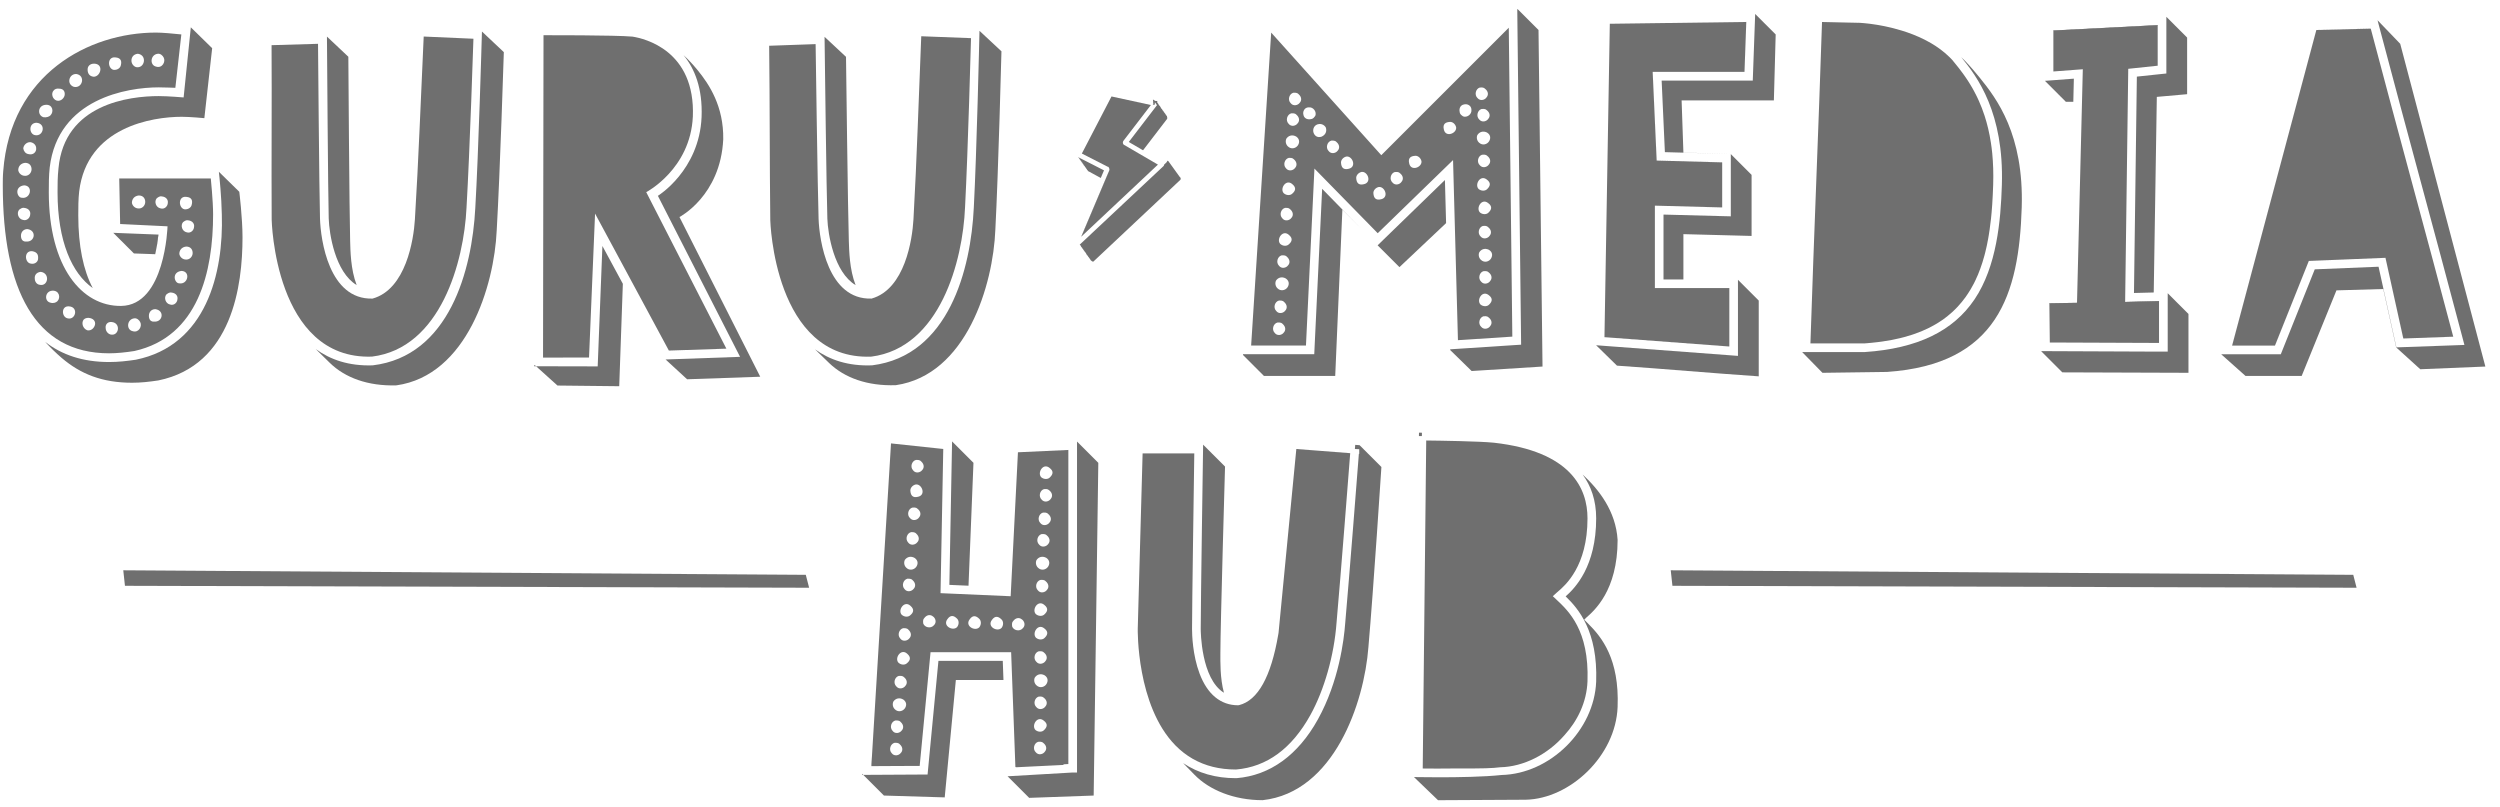 <svg width="158" height="51" viewBox="0 0 158 51" fill="none" xmlns="http://www.w3.org/2000/svg">
<g clip-path="url(#clip0_154_3617)">
<path d="M72.96 6.615L72.956 6.629L72.95 6.627L72.96 6.615Z" fill="#6F6F6F"/>
<path d="M72.987 6.544L72.985 6.568L72.982 6.539L72.983 6.54C72.987 6.54 72.987 6.544 72.987 6.544Z" fill="#6F6F6F"/>
<path d="M72.981 6.454H72.983L72.987 6.461C72.99 6.461 72.99 6.464 72.99 6.464V6.466V6.455L72.98 6.454H72.981ZM72.983 6.54C72.983 6.54 72.983 6.539 72.981 6.539L72.985 6.569C72.985 6.569 72.988 6.553 72.987 6.544C72.987 6.544 72.987 6.54 72.983 6.54ZM72.978 6.526V6.533H72.98V6.526H72.978ZM72.95 6.627H72.957L72.96 6.615L72.95 6.627Z" fill="#6F6F6F"/>
<path d="M69.773 10.767L69.637 11.087L69.603 11.168L69.569 11.248L68.782 10.82H68.759L68.729 10.74H68.702L68.672 10.66H68.645L68.615 10.579H68.589L68.562 10.508H68.539L68.534 10.466H68.507L68.445 10.344H68.422L68.392 10.264H68.366L68.332 10.184H68.309L68.276 10.103H68.253L68.219 10.021H68.196L68.194 9.988H68.171L68.148 9.937L68.362 10.046L68.364 10.048L68.578 10.156L68.598 10.167H68.6L69.773 10.767Z" fill="#6F6F6F"/>
<path d="M72.981 6.454H72.983L72.987 6.461C72.99 6.461 72.99 6.464 72.99 6.464V6.466V6.455L72.98 6.454H72.981ZM72.95 6.627H72.957L72.96 6.615L72.95 6.627ZM70.072 10.854L68.337 14.956L68.35 14.944L69.92 11.23L70.074 10.862V10.854H70.072Z" fill="#6F6F6F"/>
<path d="M74.613 11.335L74.606 11.358L69.097 16.536L69.042 16.526C69.029 16.522 69.01 16.513 68.994 16.494L68.93 16.446V16.425L68.927 16.421L68.909 16.418L68.895 16.37L68.874 16.365V16.343L68.863 16.326L68.842 16.32L68.838 16.294L68.817 16.289V16.264L68.764 16.211V16.188L68.743 16.181L68.728 16.135L68.691 16.126L68.686 16.092H68.668V16.057L68.651 16.053L68.647 16.027V16.023L68.624 15.995V15.991L68.605 15.966L68.601 15.961V15.956L68.594 15.951L68.567 15.913V15.91L68.537 15.89L68.527 15.85L68.505 15.846V15.82L68.481 15.811L68.449 15.74L68.428 15.736V15.712L68.406 15.706L68.392 15.659L68.371 15.655L68.36 15.616H68.332V15.581L68.316 15.577L68.311 15.547L68.288 15.515L68.268 15.487L68.238 15.467V15.462L73.551 10.48L73.564 10.439C73.567 10.429 73.569 10.416 73.571 10.406L73.728 10.257L73.787 10.154L73.838 10.181L74.56 11.183L74.585 11.204C74.604 11.22 74.636 11.259 74.613 11.335Z" fill="#6F6F6F"/>
<path d="M72.987 6.544L72.985 6.568L72.982 6.539L72.983 6.54C72.987 6.54 72.987 6.544 72.987 6.544Z" fill="#6F6F6F"/>
<path d="M73.181 10.403L68.35 14.943L68.337 14.956L70.072 10.853L70.106 10.773C70.125 10.722 70.12 10.662 70.093 10.614L70.051 10.547L70.003 10.536L68.373 9.704L70.247 6.096L72.737 6.637L70.999 8.903L70.985 8.927C70.95 8.996 70.962 9.087 71.017 9.142L73.181 10.403Z" fill="#6F6F6F"/>
<path d="M72.981 6.454H72.983L72.987 6.461C72.99 6.461 72.99 6.464 72.99 6.464V6.466V6.455L72.98 6.454H72.981ZM72.983 6.54C72.983 6.54 72.983 6.539 72.981 6.539L72.985 6.569C72.985 6.569 72.988 6.553 72.987 6.544C72.987 6.544 72.987 6.54 72.983 6.54ZM72.978 6.526V6.533H72.98V6.526H72.978ZM72.95 6.627H72.957L72.96 6.615L72.95 6.627Z" fill="#6F6F6F"/>
<path d="M73.761 7.404L73.748 7.328H73.727V7.298H73.702L73.695 7.252H73.674V7.222H73.649L73.642 7.176L73.617 7.172V7.142L73.585 7.133L73.582 7.093H73.561V7.063H73.536L73.525 7.011H73.506V6.981H73.476L73.433 6.882H73.408L73.302 6.694H73.283L73.274 6.656H73.249L73.246 6.615H73.221L73.189 6.533H73.169V6.503H73.143L73.139 6.489V6.385L73.01 6.378L72.865 6.286L72.872 6.349L72.881 6.431V6.434L72.876 6.445L72.886 6.512V6.523L72.893 6.555L72.854 6.606L72.941 6.625H72.95L72.961 6.615L72.987 6.579V6.569L72.982 6.539C72.982 6.539 72.982 6.535 72.982 6.533H72.98V6.526L72.994 6.468H72.996L72.999 6.475C73.003 6.477 73.003 6.48 73.003 6.48C73.007 6.482 73.007 6.486 73.007 6.486C73.01 6.487 73.01 6.491 73.01 6.491C73.014 6.491 73.014 6.494 73.014 6.494C73.017 6.496 73.017 6.5 73.017 6.5C73.021 6.502 73.021 6.505 73.021 6.505C73.024 6.507 73.024 6.51 73.024 6.51C73.028 6.51 73.028 6.514 73.028 6.514C73.031 6.516 73.031 6.519 73.031 6.519C73.035 6.521 73.035 6.525 73.035 6.525C73.038 6.526 73.038 6.53 73.038 6.53C73.042 6.532 73.042 6.535 73.042 6.535C73.046 6.537 73.046 6.54 73.046 6.54C73.049 6.54 73.049 6.544 73.049 6.544C73.053 6.546 73.053 6.549 73.053 6.549C73.056 6.551 73.056 6.555 73.056 6.555C73.06 6.556 73.06 6.56 73.06 6.56C73.063 6.56 73.063 6.565 73.063 6.565C73.067 6.567 73.067 6.571 73.067 6.571C73.07 6.571 73.07 6.576 73.07 6.576C73.074 6.578 73.074 6.581 73.074 6.581C73.077 6.581 73.077 6.587 73.077 6.587C73.081 6.588 73.081 6.592 73.081 6.592C73.085 6.592 73.085 6.595 73.085 6.595C73.088 6.597 73.088 6.601 73.088 6.601C73.092 6.602 73.092 6.606 73.092 6.606C73.095 6.608 73.095 6.611 73.095 6.611C73.099 6.613 73.099 6.617 73.099 6.617C73.102 6.618 73.102 6.622 73.102 6.622C73.106 6.622 73.106 6.625 73.106 6.625C73.109 6.625 73.109 6.631 73.109 6.631C73.113 6.633 73.113 6.636 73.113 6.636C73.116 6.636 73.116 6.641 73.116 6.641C73.12 6.643 73.12 6.647 73.12 6.647C73.122 6.647 73.122 6.648 73.122 6.648L73.046 6.746L71.338 8.974L72.086 9.408L72.164 9.454L72.24 9.498L73.759 7.516C73.778 7.484 73.78 7.44 73.762 7.404H73.761ZM72.993 6.466V6.464C72.993 6.464 72.993 6.461 72.989 6.461C72.989 6.461 72.989 6.457 72.985 6.456H72.984H72.996V6.466H72.993Z" fill="#6F6F6F"/>
<path d="M97.234 1.896L95.91 0.572L95.892 0.59L95.904 1.74L96.129 21.264L96.135 21.784L95.616 21.817L92.179 22.042L91.653 22.076V22.124L93.007 23.448L97.487 23.166L97.234 1.896ZM91.319 11.377L87.454 15.127L87.066 15.505L87.092 15.531L88.445 16.883L91.393 14.101L91.319 11.377ZM83.56 11.933L83.085 21.862L83.061 22.384H78.558L78.555 22.433L79.879 23.757H84.386L84.838 13.25L86.062 14.49L83.558 11.933H83.56Z" fill="#6F6F6F"/>
<path d="M101.403 21.306L101.741 1.503L101.403 21.308L109.292 21.899L101.405 21.306H101.403ZM109.387 9.738V13.672L108.824 13.658L105.134 13.561V17.662H106.391V14.798L110.7 14.911V11.051L109.387 9.738ZM109.839 17.683V22.492L109.249 22.447L101.361 21.856L100.874 21.819L102.193 23.109C105.095 23.306 108.249 23.589 111.152 23.785V18.996L109.839 17.683ZM112.223 2.177L110.927 0.882L110.908 1.407L110.794 4.563L110.775 5.092H105.016L105.221 9.616L108.853 9.715L109.378 9.729H109.377L106.391 9.643L106.278 6.347H112.109L112.223 2.177Z" fill="#6F6F6F"/>
<path d="M125.097 4.883C124.546 4.207 124.196 3.842 123.948 3.611C124.973 4.862 126.659 7.127 126.518 11.688C126.449 13.963 126.19 16.838 124.794 18.915C123.437 20.934 121.169 22.024 117.865 22.249H113.895L115.18 23.562L119.265 23.506C126.224 23.026 127.603 18.631 127.773 13.109C127.914 8.49 126.196 6.235 125.097 4.883ZM125.826 9.03C125.858 9.241 125.886 9.458 125.909 9.683C125.886 9.458 125.859 9.241 125.826 9.03ZM119.67 1.786C119.838 1.83 120.012 1.878 120.187 1.931C120.012 1.876 119.838 1.828 119.67 1.786ZM118.155 1.499C118.244 1.512 118.341 1.524 118.444 1.54C118.341 1.524 118.244 1.51 118.155 1.499ZM117.575 1.444L115.152 1.388L117.575 1.446C117.575 1.446 117.591 1.446 117.623 1.448C117.591 1.444 117.575 1.444 117.575 1.444Z" fill="#6F6F6F"/>
<path d="M129.814 5.066L129.238 5.109L130.562 6.433H131.033L131.068 4.971L129.814 5.066ZM129.52 19.167V19.193L131.267 19.165V19.139L129.52 19.167ZM129.773 1.927V1.953L136.366 1.615V1.589L129.773 1.927ZM134.309 19.084V19.11L136.451 19.053V19.027L134.309 19.084ZM136.914 1.063V4.645L136.424 4.696L135.049 4.842L134.867 18.517L136.116 18.485L136.311 6.123L138.226 5.953V2.374L136.914 1.063ZM136.999 18.531V22.223H136.449L129.546 22.193H129.014V22.209L130.338 23.533L138.311 23.561V19.843L136.999 18.531Z" fill="#6F6F6F"/>
<path d="M149.831 1.81L146.394 1.895L141.07 21.841H141.072L146.395 1.896L149.832 1.812H149.831V1.81ZM150.763 16.294H150.762L151.889 21.391H151.891L150.763 16.294ZM151.694 2.769L150.261 1.279L150.363 1.67C151.236 4.978 152.117 8.243 152.969 11.401C153.822 14.558 154.701 17.825 155.576 21.137L155.751 21.8L155.064 21.825L151.908 21.938L151.452 21.954L151.353 21.508L150.324 16.857L146.293 17.022L144.284 22.044L144.146 22.39H140.38L141.916 23.759H145.466L147.664 18.351L150.622 18.266L151.439 21.956L152.961 23.336L157.075 23.166L151.694 2.769Z" fill="#6F6F6F"/>
<path d="M136.45 19.027V21.674L129.548 21.646L129.52 19.193V19.166L131.267 19.138L131.633 4.402V4.376L129.773 4.517V1.926L136.366 1.588V4.153L134.505 4.349V4.376L134.309 19.083L136.45 19.027Z" fill="#6F6F6F"/>
<path d="M125.969 11.671C125.955 12.108 125.935 12.535 125.907 12.951C125.896 13.115 125.882 13.28 125.868 13.443C125.857 13.567 125.845 13.687 125.833 13.807C125.808 14.046 125.778 14.282 125.744 14.514C125.727 14.63 125.709 14.745 125.691 14.859C125.677 14.935 125.665 15.011 125.652 15.087C125.599 15.386 125.537 15.676 125.465 15.96C125.445 16.03 125.427 16.103 125.41 16.172C125.373 16.312 125.332 16.45 125.289 16.584C125.247 16.719 125.203 16.852 125.153 16.983C125.058 17.246 124.953 17.497 124.835 17.74C124.804 17.802 124.774 17.864 124.744 17.924C124.684 18.043 124.619 18.16 124.551 18.273C124.449 18.444 124.339 18.613 124.226 18.774C124.15 18.88 124.07 18.984 123.985 19.085C123.9 19.188 123.813 19.287 123.725 19.384C123.612 19.505 123.493 19.621 123.369 19.735C123.291 19.805 123.212 19.873 123.128 19.94C122.882 20.142 122.615 20.328 122.327 20.496C122.251 20.54 122.171 20.584 122.089 20.628C122.026 20.66 121.958 20.694 121.893 20.729C121.76 20.795 121.624 20.858 121.482 20.917H121.481C121.339 20.977 121.194 21.034 121.045 21.087C120.969 21.112 120.893 21.138 120.815 21.165C120.659 21.214 120.5 21.262 120.337 21.306C120.254 21.328 120.171 21.349 120.088 21.37C119.92 21.411 119.746 21.45 119.567 21.483C119.367 21.522 119.16 21.556 118.948 21.586C118.86 21.598 118.769 21.611 118.677 21.621C118.541 21.639 118.403 21.653 118.261 21.667C118.12 21.681 117.975 21.692 117.828 21.703H114.419C114.644 14.77 114.927 8.293 115.152 1.39L117.575 1.445C117.575 1.445 117.591 1.445 117.622 1.449C117.642 1.449 117.667 1.452 117.695 1.454C117.721 1.456 117.752 1.457 117.785 1.461C117.852 1.466 117.934 1.475 118.029 1.486C118.07 1.491 118.111 1.495 118.155 1.5C118.244 1.51 118.341 1.525 118.444 1.541C118.495 1.548 118.55 1.556 118.605 1.565C118.651 1.572 118.695 1.58 118.743 1.588C118.973 1.627 119.231 1.68 119.505 1.746C119.56 1.758 119.615 1.772 119.67 1.787C119.838 1.829 120.012 1.877 120.187 1.932C120.658 2.075 121.15 2.263 121.628 2.503C121.767 2.574 121.905 2.648 122.042 2.728C122.245 2.847 122.445 2.978 122.636 3.121C122.827 3.263 123.012 3.418 123.185 3.587C123.252 3.65 123.316 3.716 123.378 3.783C123.443 3.861 123.509 3.942 123.576 4.027C123.645 4.11 123.714 4.195 123.785 4.286C123.856 4.378 123.928 4.471 123.999 4.569C124.027 4.604 124.054 4.641 124.081 4.68C124.135 4.755 124.19 4.832 124.245 4.914C124.272 4.953 124.3 4.994 124.327 5.036C124.364 5.091 124.399 5.146 124.436 5.204C124.473 5.263 124.509 5.321 124.544 5.381C124.58 5.441 124.617 5.502 124.652 5.563C124.679 5.609 124.705 5.657 124.732 5.707C124.785 5.802 124.838 5.901 124.888 6.004C124.914 6.054 124.939 6.105 124.964 6.158C124.997 6.229 125.031 6.3 125.063 6.374C125.194 6.664 125.316 6.978 125.426 7.317C125.592 7.827 125.73 8.395 125.826 9.029C125.859 9.239 125.886 9.457 125.909 9.682C125.967 10.287 125.992 10.947 125.969 11.669V11.671Z" fill="#6F6F6F"/>
<path d="M125.465 15.959C125.537 15.676 125.599 15.386 125.652 15.087C125.597 15.386 125.535 15.676 125.465 15.959ZM124.835 17.74C124.953 17.497 125.058 17.246 125.153 16.984C125.056 17.246 124.951 17.497 124.835 17.74ZM122.327 20.496C122.615 20.327 122.882 20.142 123.128 19.94C122.882 20.14 122.615 20.324 122.327 20.496ZM117.828 21.701H114.419L117.828 21.703C117.975 21.692 118.12 21.681 118.261 21.667C118.12 21.68 117.975 21.692 117.828 21.701Z" fill="#6F6F6F"/>
<path d="M110.364 1.387L110.251 4.542H110.249V4.544H104.448L104.701 10.149L108.842 10.262V13.108H108.841V13.11L104.588 12.997V18.207H109.292V21.898H109.29V21.899L101.402 21.308L101.74 1.504H101.742V1.502L110.363 1.388L110.364 1.387Z" fill="#6F6F6F"/>
<path d="M104.701 10.149L104.448 4.544H104.446L104.699 10.151L108.84 10.264V13.108V10.262L104.699 10.149H104.701ZM104.587 18.207V12.997H104.586V18.209H109.29V21.898H109.292V18.207H104.587ZM109.378 9.73L109.387 9.739V9.73H109.378ZM101.741 1.502L110.361 1.39H110.362L101.741 1.502ZM110.362 1.388L110.249 4.542H110.251L110.364 1.387H110.362V1.388Z" fill="#6F6F6F"/>
<path d="M95.356 1.859V1.751L87.298 9.808L80.339 2.061L79.072 21.837H82.537L83.072 10.654L87.072 14.739L91.833 10.117L91.836 10.224L92.142 21.499L92.188 21.496L95.579 21.275L95.356 1.859ZM81.608 7.162C81.713 7.164 81.831 7.142 81.934 7.249C82.153 7.438 82.132 7.67 82.01 7.795C81.895 7.962 81.596 8.034 81.433 7.815C81.23 7.603 81.35 7.229 81.608 7.162ZM81.136 21.016C81.021 21.183 80.722 21.255 80.559 21.036C80.355 20.823 80.475 20.45 80.734 20.383C80.838 20.384 80.957 20.363 81.06 20.469C81.279 20.659 81.258 20.891 81.136 21.016ZM81.23 19.629C81.114 19.795 80.815 19.868 80.653 19.648C80.449 19.436 80.569 19.062 80.828 18.995C80.932 18.997 81.051 18.976 81.153 19.082C81.373 19.271 81.352 19.503 81.23 19.629ZM81.366 18.165C81.233 18.354 80.934 18.427 80.73 18.215C80.605 18.091 80.569 17.891 80.645 17.731C80.776 17.542 81.012 17.459 81.265 17.601C81.502 17.767 81.481 17.999 81.366 18.165ZM81.405 16.77C81.29 16.937 80.99 17.009 80.828 16.79C80.624 16.578 80.745 16.204 81.003 16.137C81.107 16.139 81.226 16.117 81.329 16.224C81.548 16.413 81.527 16.645 81.405 16.77ZM81.454 15.441C81.33 15.567 81.083 15.569 80.909 15.413C80.651 15.126 81.058 14.494 81.451 14.839C81.743 15.078 81.635 15.286 81.454 15.441ZM81.615 13.772C81.5 13.939 81.201 14.011 81.038 13.792C80.835 13.579 80.955 13.206 81.213 13.139C81.318 13.14 81.436 13.119 81.539 13.225C81.759 13.415 81.737 13.647 81.615 13.772ZM81.674 12.236C81.55 12.362 81.302 12.364 81.129 12.208C80.87 11.921 81.277 11.289 81.67 11.634C81.962 11.873 81.854 12.08 81.674 12.236ZM81.849 10.613C81.734 10.78 81.435 10.852 81.272 10.633C81.068 10.42 81.189 10.047 81.447 9.979C81.552 9.981 81.67 9.96 81.773 10.066C81.992 10.256 81.971 10.487 81.849 10.613ZM82.021 9.194C81.888 9.383 81.589 9.456 81.385 9.243C81.26 9.119 81.224 8.919 81.3 8.76C81.431 8.571 81.667 8.488 81.92 8.629C82.157 8.795 82.136 9.027 82.021 9.194ZM82.143 6.495C82.028 6.661 81.729 6.734 81.566 6.514C81.362 6.302 81.483 5.928 81.741 5.861C81.845 5.863 81.964 5.842 82.067 5.948C82.286 6.137 82.265 6.369 82.143 6.495ZM82.859 7.528C82.576 7.588 82.403 7.431 82.378 7.257C82.316 7.065 82.438 6.781 82.713 6.785C83.005 6.751 83.229 7.073 83.127 7.319C83.061 7.401 83.006 7.509 82.859 7.526V7.528ZM83.523 8.638C83.247 8.726 83.075 8.569 83.013 8.376C82.943 8.155 83.063 7.873 83.357 7.84C83.532 7.815 83.713 7.909 83.794 8.065C83.865 8.286 83.789 8.521 83.523 8.638ZM84.543 9.521C84.428 9.687 84.129 9.76 83.966 9.541C83.762 9.328 83.882 8.955 84.141 8.887C84.245 8.889 84.364 8.868 84.466 8.974C84.686 9.164 84.665 9.395 84.543 9.521ZM85.243 10.666C84.881 10.762 84.776 10.553 84.755 10.316C84.725 10.142 84.868 9.941 85.097 9.891C85.479 9.85 85.753 10.549 85.243 10.666ZM86.204 11.64C85.842 11.735 85.737 11.526 85.716 11.289C85.686 11.116 85.829 10.914 86.058 10.864C86.44 10.824 86.714 11.523 86.204 11.64ZM87.289 12.592C86.927 12.687 86.822 12.479 86.801 12.241C86.771 12.068 86.914 11.866 87.142 11.817C87.525 11.776 87.799 12.475 87.289 12.592ZM88.581 11.484C88.477 11.657 88.183 11.749 88.006 11.539C87.79 11.339 87.888 10.956 88.141 10.875C88.243 10.871 88.364 10.841 88.472 10.942C88.704 11.117 88.697 11.351 88.581 11.484ZM89.063 10.335C88.969 9.971 89.178 9.868 89.415 9.849C89.588 9.818 89.79 9.964 89.838 10.192C89.879 10.576 89.176 10.847 89.063 10.335ZM91.254 8.194C91.16 7.829 91.369 7.726 91.606 7.707C91.779 7.677 91.981 7.822 92.029 8.05C92.07 8.434 91.367 8.705 91.254 8.194ZM92.466 7.355C92.383 7.291 92.273 7.238 92.254 7.091C92.188 6.808 92.342 6.633 92.516 6.604C92.707 6.539 92.992 6.656 92.994 6.93C93.033 7.222 92.714 7.454 92.466 7.355ZM93.516 5.535C93.618 5.532 93.739 5.502 93.847 5.603C94.079 5.778 94.072 6.011 93.957 6.144C93.852 6.318 93.558 6.41 93.381 6.199C93.165 5.999 93.263 5.617 93.516 5.535ZM94.066 7.5C93.962 7.673 93.668 7.765 93.491 7.555C93.275 7.355 93.372 6.973 93.626 6.891C93.728 6.888 93.849 6.857 93.957 6.958C94.188 7.134 94.181 7.367 94.066 7.5ZM93.365 8.542C93.486 8.346 93.714 8.249 93.976 8.374C94.224 8.525 94.217 8.757 94.11 8.93C93.99 9.126 93.696 9.218 93.48 9.018C93.348 8.903 93.3 8.705 93.365 8.542ZM94.102 10.39C93.997 10.563 93.703 10.656 93.526 10.445C93.311 10.245 93.408 9.863 93.661 9.781C93.763 9.778 93.884 9.748 93.992 9.849C94.224 10.024 94.217 10.257 94.102 10.39ZM93.958 11.342C94.263 11.563 94.167 11.776 93.997 11.942C93.882 12.075 93.634 12.093 93.452 11.948C93.178 11.677 93.544 11.022 93.958 11.342ZM94.043 12.827C94.348 13.048 94.252 13.261 94.082 13.427C93.967 13.56 93.719 13.578 93.537 13.432C93.263 13.162 93.629 12.507 94.043 12.827ZM93.71 14.282C93.813 14.278 93.933 14.248 94.041 14.349C94.273 14.524 94.266 14.758 94.151 14.891C94.047 15.064 93.753 15.156 93.576 14.946C93.36 14.746 93.457 14.363 93.71 14.282ZM94.186 20.6C94.082 20.774 93.788 20.866 93.611 20.655C93.395 20.455 93.493 20.073 93.746 19.991C93.849 19.988 93.969 19.958 94.077 20.059C94.309 20.234 94.302 20.468 94.186 20.6ZM94.118 19.245C94.002 19.377 93.755 19.395 93.572 19.25C93.298 18.979 93.664 18.324 94.079 18.645C94.383 18.866 94.287 19.078 94.118 19.245ZM93.746 17.14C93.849 17.137 93.969 17.107 94.077 17.208C94.309 17.383 94.302 17.616 94.186 17.749C94.082 17.923 93.788 18.015 93.611 17.804C93.395 17.604 93.493 17.222 93.746 17.14ZM94.231 16.34C94.11 16.537 93.817 16.629 93.601 16.429C93.468 16.314 93.42 16.116 93.486 15.953C93.606 15.756 93.834 15.659 94.096 15.785C94.344 15.935 94.337 16.167 94.231 16.34Z" fill="#6F6F6F"/>
<path d="M151.891 21.393L151.889 21.391L150.762 16.294L145.917 16.491L143.776 21.843H141.072L141.07 21.841L146.394 1.895L149.831 1.81H149.832C151.579 8.432 153.298 14.659 155.045 21.278L151.889 21.393H151.891Z" fill="#6F6F6F"/>
<path d="M145.916 16.489L143.774 21.841H141.072L143.776 21.842L145.917 16.49L150.761 16.294L145.916 16.489ZM155.044 21.278L151.891 21.391L155.046 21.28L155.044 21.278Z" fill="#6F6F6F"/>
<path d="M15.124 12.121L13.832 10.855C13.874 11.238 13.996 12.402 14.019 13.546C14.136 17.268 13.03 21.834 8.581 22.735C7.998 22.821 7.476 22.88 6.894 22.88C5.255 22.88 3.915 22.437 2.852 21.604C3.183 21.967 3.554 22.326 3.898 22.62C5.09 23.637 6.457 24.189 8.347 24.189C8.901 24.189 9.423 24.131 10.005 24.044C14.687 23.085 15.327 18.025 15.327 15C15.327 13.779 15.124 12.121 15.124 12.121ZM12.06 1.727L11.605 6.158C11.605 6.158 10.616 6.073 10.035 6.073C8.174 6.073 4.073 6.567 3.696 10.639C3.637 11.192 3.637 11.657 3.637 12.151C3.637 15.255 4.554 17.285 5.862 18.206C5.269 17.085 4.947 15.558 4.947 13.604C4.947 13.14 4.947 12.586 5.005 12.093C5.499 8.02 9.628 7.381 11.49 7.381C12.014 7.381 12.915 7.468 12.915 7.468L13.409 3.047L12.06 1.727ZM9.989 14.825L7.159 14.714L8.464 16.018L9.809 16.066C9.816 16.032 9.825 15.999 9.83 15.967C9.97 15.324 10.007 14.825 10.007 14.825H9.989Z" fill="#6F6F6F"/>
<path d="M30.459 1.992C30.44 2.68 30.24 9.689 30.038 13.151C29.835 17.055 28.396 22.51 23.555 23.09C22.053 23.141 20.876 22.733 19.954 22.06L20.849 22.938C21.807 23.871 23.249 24.409 25.051 24.355C29.513 23.729 31.235 18.062 31.392 14.566C31.603 10.924 31.842 3.294 31.842 3.294L30.459 1.992ZM22.129 15.22C22.081 13.621 22.015 3.586 22.015 3.586L20.663 2.312C20.672 3.411 20.732 12.305 20.775 13.805C20.805 14.768 21.177 17.198 22.541 18.016C22.159 17.027 22.146 15.832 22.129 15.22Z" fill="#6F6F6F"/>
<path d="M38.072 15.547L37.774 23.156L33.879 23.147L35.233 24.366L39.135 24.409L39.364 17.937L38.072 15.547ZM42.942 13.716C42.942 13.716 45.537 12.386 45.709 8.799C45.739 6.732 44.838 5.342 44.072 4.413C43.737 4.006 43.445 3.707 43.199 3.486C43.898 4.328 44.411 5.572 44.34 7.401C44.19 10.783 41.578 12.376 41.578 12.376L46.772 22.552L42.065 22.719L43.425 23.97C44.965 23.908 46.507 23.873 48.047 23.809L42.942 13.716Z" fill="#6F6F6F"/>
<path d="M61.903 1.948C61.889 2.617 61.727 9.643 61.545 13.112C61.363 17.018 59.956 22.48 55.119 23.089C53.614 23.149 52.432 22.745 51.507 22.076L52.409 22.951C53.374 23.876 54.818 24.407 56.62 24.343C61.078 23.69 62.768 18.014 62.906 14.517C63.097 10.873 63.292 3.242 63.292 3.242L61.903 1.948ZM53.646 15.225C53.59 13.627 53.468 3.592 53.468 3.592L52.112 2.328C52.126 3.436 52.236 12.323 52.289 13.82C52.322 14.783 52.708 17.206 54.075 18.02C53.685 17.032 53.668 15.838 53.646 15.225Z" fill="#6F6F6F"/>
<path d="M10.007 14.825C10.007 14.825 9.97 15.324 9.83 15.967C9.94 15.423 9.979 14.976 9.989 14.825H10.007Z" fill="#6F6F6F"/>
<path d="M13.322 11.278H7.535L7.593 14.158L10.588 14.303C10.588 14.303 10.443 19.305 7.65 19.335C5.178 19.363 3.084 16.892 3.084 12.151C3.084 11.657 3.084 11.103 3.142 10.581C3.666 6.218 8.057 5.521 10.034 5.521C10.324 5.521 11.082 5.549 11.082 5.549L11.461 2.176C10.937 2.117 10.209 2.059 9.861 2.059C5.615 2.059 0.67 4.677 0.204 10.813C0.176 11.103 0.176 11.482 0.176 11.714C0.176 18.315 2.211 22.329 6.894 22.329C7.388 22.329 7.942 22.271 8.494 22.184C12.537 21.283 13.468 17.152 13.468 13.547C13.468 12.703 13.322 11.278 13.322 11.278ZM9.963 3.399C10.139 3.371 10.284 3.516 10.342 3.631C10.487 3.893 10.255 4.328 9.877 4.213C9.441 4.126 9.498 3.457 9.963 3.399ZM8.714 3.397C9.324 3.484 9.149 4.356 8.597 4.241C8.422 4.181 8.307 4.008 8.307 3.832C8.307 3.629 8.424 3.425 8.714 3.397ZM7.289 3.627C7.668 3.655 7.696 3.889 7.638 4.121C7.609 4.298 7.406 4.443 7.172 4.413C6.793 4.326 6.765 3.569 7.289 3.627ZM5.542 4.326C5.571 4.123 5.774 3.978 6.066 4.036C6.56 4.153 6.328 4.85 5.921 4.85C5.601 4.822 5.514 4.56 5.542 4.326ZM4.815 4.675C5.425 4.762 5.222 5.606 4.67 5.489C4.494 5.431 4.379 5.286 4.379 5.11C4.379 4.907 4.525 4.675 4.815 4.675ZM3.39 5.721C3.448 5.634 3.594 5.576 3.739 5.604C4.029 5.604 4.117 5.808 4.087 6.011C4.059 6.188 3.856 6.42 3.594 6.362C3.303 6.275 3.215 5.896 3.39 5.721ZM2.896 6.624C3.332 6.595 3.42 7.059 3.187 7.293C3.1 7.379 2.925 7.438 2.751 7.409C2.344 7.293 2.372 6.654 2.896 6.624ZM2.314 7.758C2.925 7.816 2.749 8.631 2.227 8.544C1.82 8.485 1.792 7.758 2.314 7.758ZM1.907 8.983C2.139 9.011 2.284 9.184 2.286 9.36C2.314 9.592 2.11 9.825 1.792 9.738C1.617 9.71 1.502 9.563 1.472 9.39C1.472 9.215 1.647 8.983 1.907 8.983ZM1.588 10.291C1.879 10.291 1.995 10.494 1.995 10.698C1.995 10.93 1.792 11.163 1.502 11.105C1.326 11.076 1.181 10.93 1.153 10.756C1.153 10.524 1.298 10.321 1.588 10.291ZM1.53 11.714C2.112 11.742 1.937 12.586 1.385 12.499C1.21 12.499 1.095 12.296 1.095 12.121C1.095 11.917 1.24 11.742 1.53 11.714ZM1.211 13.255C1.298 13.197 1.387 13.11 1.532 13.138C1.822 13.167 1.939 13.37 1.91 13.545H1.909C1.909 13.751 1.705 13.983 1.443 13.896C1.153 13.837 1.036 13.46 1.211 13.255ZM1.326 14.885C1.326 14.682 1.472 14.478 1.733 14.478C2.344 14.565 2.199 15.322 1.647 15.264C1.298 15.292 1.326 14.885 1.326 14.885ZM1.937 16.659C1.558 16.6 1.502 15.844 2.024 15.873C2.402 15.931 2.431 16.163 2.402 16.397C2.374 16.572 2.171 16.717 1.937 16.659ZM2.491 17.995H2.489C2.314 17.966 2.199 17.791 2.199 17.616C2.171 17.413 2.286 17.209 2.578 17.181C3.188 17.267 3.043 18.14 2.491 17.995ZM3.624 19.041H3.622C3.535 19.128 3.36 19.186 3.187 19.128C2.779 19.041 2.838 18.4 3.303 18.372C3.739 18.343 3.856 18.807 3.624 19.041ZM4.263 20.117C3.884 20.03 3.856 19.331 4.349 19.361C4.99 19.389 4.785 20.262 4.263 20.117ZM6.009 20.496H6.008C5.979 20.699 5.776 20.931 5.514 20.874C5.224 20.758 5.135 20.409 5.282 20.205C5.369 20.119 5.457 20.088 5.602 20.088C5.893 20.117 6.038 20.292 6.009 20.496ZM6.97 21.136H6.969C6.793 21.078 6.678 20.904 6.678 20.729C6.65 20.554 6.765 20.322 7.057 20.351C7.668 20.409 7.523 21.281 6.97 21.136ZM8.393 20.933C7.958 20.846 8.015 20.177 8.48 20.119C8.655 20.09 8.8 20.235 8.859 20.351C9.004 20.612 8.772 21.048 8.393 20.933ZM11.768 12.441C12.147 12.469 12.176 12.703 12.117 12.935C12.089 13.112 11.885 13.257 11.652 13.227C11.273 13.14 11.245 12.383 11.768 12.441ZM8.685 13.168C8.51 13.14 8.365 12.993 8.337 12.82C8.337 12.588 8.482 12.384 8.772 12.354C9.062 12.354 9.179 12.558 9.179 12.761C9.179 12.993 8.976 13.227 8.685 13.168ZM10.139 13.168C9.848 13.11 9.731 12.733 9.907 12.53C9.993 12.471 10.082 12.384 10.227 12.413C10.517 12.441 10.634 12.645 10.606 12.82C10.606 13.023 10.402 13.255 10.14 13.168H10.139ZM9.731 20.324C9.383 20.352 9.411 19.945 9.411 19.945C9.411 19.742 9.556 19.538 9.818 19.538C10.429 19.625 10.284 20.382 9.731 20.324ZM11.216 18.897H11.215C11.215 19.101 11.011 19.333 10.749 19.246C10.459 19.188 10.342 18.811 10.517 18.607C10.604 18.549 10.693 18.462 10.838 18.49C11.128 18.519 11.245 18.722 11.216 18.897ZM11.331 17.908C11.156 17.908 11.041 17.704 11.041 17.529C11.041 17.326 11.186 17.151 11.476 17.122C12.059 17.151 11.884 17.995 11.331 17.908ZM11.682 16.397C11.507 16.368 11.361 16.221 11.333 16.048C11.333 15.816 11.478 15.613 11.768 15.582C12.059 15.582 12.176 15.786 12.176 15.99C12.176 16.221 11.972 16.455 11.682 16.397ZM12.264 14.331C12.264 14.537 12.061 14.768 11.799 14.682C11.508 14.623 11.392 14.246 11.567 14.041C11.653 13.983 11.742 13.896 11.887 13.924C12.177 13.953 12.294 14.156 12.266 14.331H12.264Z" fill="#6F6F6F"/>
<path d="M17.163 2.855L20.099 2.769C20.099 2.769 20.177 12.222 20.224 13.82C20.265 15.158 20.785 18.952 23.546 18.871C25.654 18.285 26.143 15.158 26.221 13.875C26.456 10.085 26.599 6.096 26.778 2.309L29.921 2.448C29.921 2.448 29.695 9.496 29.483 13.138C29.322 16.517 27.856 22.002 23.508 22.538C17.347 22.75 17.17 13.882 17.17 13.882C17.148 10.188 17.186 6.549 17.163 2.855Z" fill="#6F6F6F"/>
<path d="M34.319 22.601L34.316 22.6H34.319V22.601Z" fill="#6F6F6F"/>
<path d="M37.227 22.596L34.32 22.6L34.35 2.225C34.35 2.225 38.861 2.215 39.971 2.314C40.702 2.429 43.964 3.167 43.788 7.395V7.367C43.634 10.691 40.842 12.145 40.842 12.145L45.907 22.035L42.273 22.156L37.608 13.499L37.227 22.596Z" fill="#6F6F6F"/>
<path d="M48.682 13.918C48.638 10.225 48.655 6.586 48.611 2.892L51.547 2.788C51.547 2.788 51.678 12.241 51.735 13.839C51.783 15.175 52.324 18.968 55.085 18.87C57.19 18.272 57.66 15.141 57.731 13.858C57.945 10.069 58.066 6.08 58.223 2.291L61.368 2.411C61.368 2.411 61.182 9.46 60.991 13.104C60.85 16.485 59.414 21.978 55.069 22.539C48.908 22.785 48.682 13.918 48.682 13.918Z" fill="#6F6F6F"/>
<path d="M33.812 23.086H33.757V23.147H33.879L33.812 23.086Z" fill="#6F6F6F"/>
<path d="M60.171 27.897L60 36.964L61.21 37.017L61.523 29.249L60.171 27.897ZM63.375 41.766H59.309L58.623 48.949L54.557 48.972L55.864 50.279L59.706 50.395L60.41 42.976H63.419L63.375 41.766ZM68.068 27.906V48.822H67.798L63.679 49.061L65.044 50.425L69.12 50.279L69.413 29.251L68.068 27.906Z" fill="#6F6F6F"/>
<path d="M85.924 28.136L85.65 28.115L85.629 28.377L85.903 28.389V28.685H85.88C85.774 30.062 85.294 36.247 85.016 39.396C84.942 40.415 84.624 43.054 83.298 45.452C82.045 47.72 80.266 49.008 78.151 49.18H78.13H78.098C76.829 49.18 75.716 48.859 74.774 48.228L75.486 48.959C76.424 49.925 77.98 50.571 79.797 50.571C84.314 50.074 86.22 44.412 86.484 40.893C86.806 37.228 87.305 29.515 87.305 29.515L85.924 28.134V28.136ZM77.128 41.276C77.128 39.663 77.422 29.487 77.422 29.487L76.043 28.108H76.036L76.033 28.384C76.031 28.481 75.886 38.191 75.886 39.746C75.886 39.895 75.905 42.895 77.353 43.782C77.103 42.854 77.128 41.83 77.128 41.276Z" fill="#6F6F6F"/>
<path d="M100.386 39.428L100.122 39.164L100.239 39.047C100.738 38.607 102.233 37.347 102.233 34.12C102.12 32.295 101.039 30.926 100.021 29.989C100.547 30.703 100.878 31.609 100.878 32.759C100.878 35.793 99.554 37.157 98.95 37.692C99.766 38.479 100.987 39.904 100.878 43.074C100.761 46.15 97.968 48.907 94.896 48.98C93.791 49.1 92.121 49.125 90.958 49.125C90.22 49.125 89.689 49.114 89.634 49.114L89.361 49.109L90.883 50.573L96.427 50.543C99.212 50.484 102.117 47.787 102.233 44.677C102.35 41.656 101.237 40.279 100.386 39.428ZM89.682 27.345H89.68L89.676 27.561H89.862L89.866 27.347C89.749 27.345 89.682 27.345 89.682 27.345Z" fill="#6F6F6F"/>
<path d="M64.334 28.584L63.874 37.682L59.441 37.488L59.614 28.375L59.587 28.371L59.444 28.357L56.312 28.023L55.105 47.827L55.074 48.344L55.069 48.42L56.701 48.411L57.892 48.406H58.124L58.81 41.217H63.904L64.173 48.482L64.221 48.478V48.491L67.212 48.344V48.305L67.52 48.287V28.437L64.334 28.584ZM57.892 29.067C57.996 29.072 58.118 29.052 58.218 29.162C58.434 29.357 58.405 29.589 58.28 29.711C58.159 29.874 57.858 29.941 57.701 29.716C57.503 29.498 57.632 29.127 57.892 29.067ZM56.929 47.588C56.809 47.751 56.508 47.818 56.35 47.593C56.152 47.376 56.281 47.004 56.542 46.944C56.646 46.949 56.768 46.93 56.867 47.039C57.083 47.234 57.055 47.466 56.929 47.588ZM56.982 46.176C56.862 46.339 56.561 46.406 56.404 46.181C56.205 45.963 56.334 45.592 56.595 45.532C56.699 45.537 56.821 45.517 56.92 45.627C57.136 45.822 57.108 46.054 56.982 46.176ZM57.179 44.779C57.041 44.965 56.74 45.031 56.542 44.813C56.418 44.687 56.388 44.486 56.467 44.328C56.605 44.142 56.843 44.064 57.092 44.213C57.326 44.385 57.299 44.617 57.179 44.779ZM57.225 43.34C57.113 43.51 56.818 43.594 56.646 43.379C56.434 43.172 56.542 42.794 56.798 42.719C56.903 42.718 57.023 42.693 57.129 42.795H57.131C57.358 42.978 57.343 43.211 57.225 43.34ZM57.32 41.916C57.193 42.04 56.945 42.036 56.775 41.875C56.524 41.581 56.947 40.958 57.333 41.314C57.618 41.56 57.504 41.764 57.32 41.916ZM57.471 40.344C57.35 40.507 57.05 40.574 56.892 40.349C56.694 40.132 56.823 39.76 57.083 39.7C57.188 39.705 57.31 39.686 57.409 39.795C57.625 39.99 57.596 40.222 57.471 40.344ZM57.526 38.886C57.398 39.01 57.15 39.006 56.98 38.845C56.729 38.551 57.152 37.928 57.538 38.284C57.823 38.53 57.71 38.734 57.526 38.886ZM57.74 37.217C57.619 37.38 57.319 37.447 57.161 37.222C56.963 37.004 57.092 36.633 57.352 36.573C57.457 36.578 57.579 36.558 57.678 36.668C57.894 36.863 57.865 37.095 57.74 37.217ZM57.901 35.833C57.763 36.019 57.462 36.084 57.264 35.866C57.14 35.741 57.11 35.539 57.189 35.382C57.327 35.196 57.565 35.118 57.814 35.267C58.048 35.438 58.021 35.67 57.901 35.833ZM57.97 34.275C57.849 34.438 57.549 34.505 57.391 34.281C57.193 34.063 57.322 33.691 57.582 33.631C57.687 33.636 57.809 33.617 57.908 33.727C58.124 33.921 58.096 34.153 57.97 34.275ZM58.092 32.691C57.986 32.865 57.692 32.957 57.515 32.746C57.297 32.546 57.396 32.164 57.65 32.083C57.754 32.079 57.874 32.049 57.982 32.15C58.214 32.325 58.207 32.559 58.092 32.691ZM58.028 31.394C57.664 31.491 57.559 31.281 57.538 31.044C57.508 30.87 57.651 30.667 57.88 30.617C58.264 30.576 58.54 31.277 58.028 31.394ZM59.016 39.523C58.821 39.746 58.437 39.657 58.349 39.406C58.342 39.302 58.31 39.183 58.407 39.072C58.577 38.834 58.811 38.836 58.947 38.948C59.122 39.049 59.221 39.341 59.016 39.523ZM60.49 39.629C60.226 39.912 59.561 39.562 59.871 39.139C60.083 38.827 60.299 38.918 60.471 39.084C60.607 39.196 60.632 39.443 60.49 39.629ZM61.895 39.642C61.632 39.925 60.966 39.574 61.276 39.151C61.488 38.84 61.704 38.93 61.876 39.096C62.012 39.208 62.037 39.456 61.895 39.642ZM63.301 39.681C63.037 39.964 62.371 39.613 62.681 39.19C62.894 38.879 63.109 38.969 63.281 39.135C63.417 39.247 63.442 39.495 63.301 39.681ZM66.025 40.309C65.908 40.441 65.658 40.457 65.478 40.309C65.205 40.034 65.582 39.381 65.993 39.709C66.295 39.932 66.196 40.144 66.025 40.309ZM66.074 41.778C65.966 41.949 65.671 42.038 65.497 41.825C65.283 41.624 65.385 41.243 65.64 41.164C65.745 41.16 65.863 41.133 65.971 41.234C66.201 41.413 66.191 41.647 66.074 41.778ZM66.01 38.826C65.89 38.955 65.64 38.962 65.463 38.81C65.198 38.53 65.591 37.888 65.993 38.224H65.994C66.292 38.456 66.187 38.665 66.01 38.826ZM64.635 39.711C64.44 39.934 64.056 39.845 63.968 39.594C63.961 39.489 63.929 39.371 64.026 39.259C64.196 39.022 64.43 39.024 64.566 39.135C64.741 39.236 64.84 39.528 64.635 39.711ZM66.04 47.498C65.932 47.67 65.637 47.758 65.463 47.546C65.249 47.344 65.352 46.963 65.607 46.884C65.711 46.88 65.83 46.854 65.938 46.955C66.168 47.133 66.157 47.367 66.04 47.498ZM65.989 46.137C65.872 46.27 65.623 46.285 65.442 46.137C65.17 45.862 65.547 45.209 65.957 45.537C66.26 45.76 66.161 45.972 65.989 46.137ZM66.074 44.641C65.966 44.813 65.671 44.901 65.497 44.689C65.283 44.487 65.385 44.107 65.64 44.027C65.745 44.024 65.863 43.997 65.971 44.098C66.201 44.277 66.191 44.51 66.074 44.641ZM66.136 43.231C66.014 43.427 65.718 43.516 65.504 43.312C65.371 43.195 65.327 42.995 65.394 42.833C65.518 42.636 65.748 42.542 66.008 42.672C66.254 42.825 66.244 43.059 66.136 43.231ZM66.171 37.277C66.058 37.445 65.761 37.525 65.593 37.309C65.384 37.1 65.497 36.723 65.754 36.651C65.858 36.651 65.978 36.626 66.083 36.73C66.308 36.916 66.292 37.148 66.171 37.277ZM66.237 35.817C66.109 36.008 65.812 36.089 65.603 35.881C65.474 35.76 65.433 35.56 65.506 35.399C65.633 35.206 65.867 35.118 66.124 35.254C66.364 35.415 66.348 35.649 66.237 35.817ZM66.246 34.382C66.132 34.55 65.835 34.629 65.667 34.413C65.458 34.205 65.571 33.828 65.828 33.755C65.932 33.755 66.053 33.73 66.157 33.835C66.382 34.02 66.366 34.252 66.246 34.382ZM66.329 33.024C66.216 33.192 65.918 33.272 65.75 33.056C65.541 32.847 65.655 32.47 65.911 32.398C66.016 32.398 66.136 32.373 66.24 32.477C66.465 32.663 66.449 32.895 66.329 33.024ZM66.409 31.527C66.301 31.698 66.005 31.787 65.832 31.575C65.617 31.373 65.72 30.992 65.975 30.913C66.079 30.909 66.198 30.883 66.306 30.983C66.536 31.162 66.525 31.396 66.409 31.527ZM66.357 30.166C66.24 30.299 65.991 30.314 65.81 30.166C65.538 29.891 65.915 29.238 66.325 29.566C66.628 29.789 66.529 30.001 66.357 30.166Z" fill="#6F6F6F"/>
<path d="M55.105 47.827L55.075 48.344H55.071L55.105 47.827Z" fill="#6F6F6F"/>
<path d="M60.156 27.881L60.172 27.897V27.883H60.156V27.881ZM55.071 48.344H55.075L55.105 47.827L55.071 48.344ZM54.489 48.903L54.485 48.972H54.558L54.489 48.903Z" fill="#6F6F6F"/>
<path d="M85.333 28.641C85.227 30.018 84.748 36.202 84.47 39.352C84.319 41.408 83.701 43.589 82.818 45.187C81.643 47.311 80.063 48.47 78.118 48.633H78.1C77.59 48.633 77.109 48.576 76.656 48.465C75.743 48.238 74.95 47.785 74.286 47.109C71.817 44.59 71.904 39.773 71.906 39.725L72.213 28.655H75.479C75.456 30.264 75.337 38.336 75.337 39.746C75.337 40.113 75.371 41.398 75.813 42.569C76.305 43.879 77.148 44.573 78.245 44.573L78.311 44.564C79.498 44.267 80.332 42.768 80.785 40.106L80.804 39.996L81.928 28.377L83.369 28.488L85.333 28.641Z" fill="#6F6F6F"/>
<path d="M100.33 43.054C100.28 44.373 99.705 45.555 98.864 46.475C98.862 46.477 98.861 46.479 98.857 46.483C97.808 47.679 96.298 48.458 94.815 48.491C94.326 48.555 93.716 48.573 92.16 48.566H92.139C91.199 48.581 90.337 48.574 89.916 48.569L90.137 27.839C90.974 27.849 93.486 27.885 94.413 27.979C99.303 28.529 100.33 30.881 100.33 32.759C100.33 35.791 98.922 36.994 98.459 37.391C98.418 37.426 98.383 37.456 98.356 37.479L98.138 37.681L98.354 37.883C99.135 38.612 100.441 39.831 100.33 43.054Z" fill="#6F6F6F"/>
<path d="M7.791 36.042L50.926 36.329L51.137 37.145L7.897 37.023L7.791 36.044V36.042Z" fill="#6F6F6F"/>
<path d="M105.591 36.042L148.726 36.329L148.936 37.145L105.697 37.023L105.591 36.044V36.042Z" fill="#6F6F6F"/>
</g>
<defs>
<clipPath id="clip0_154_3617">
<rect width="156.899" height="50" fill="white" transform="translate(0.176 0.572)"/>
</clipPath>
</defs>
</svg>
